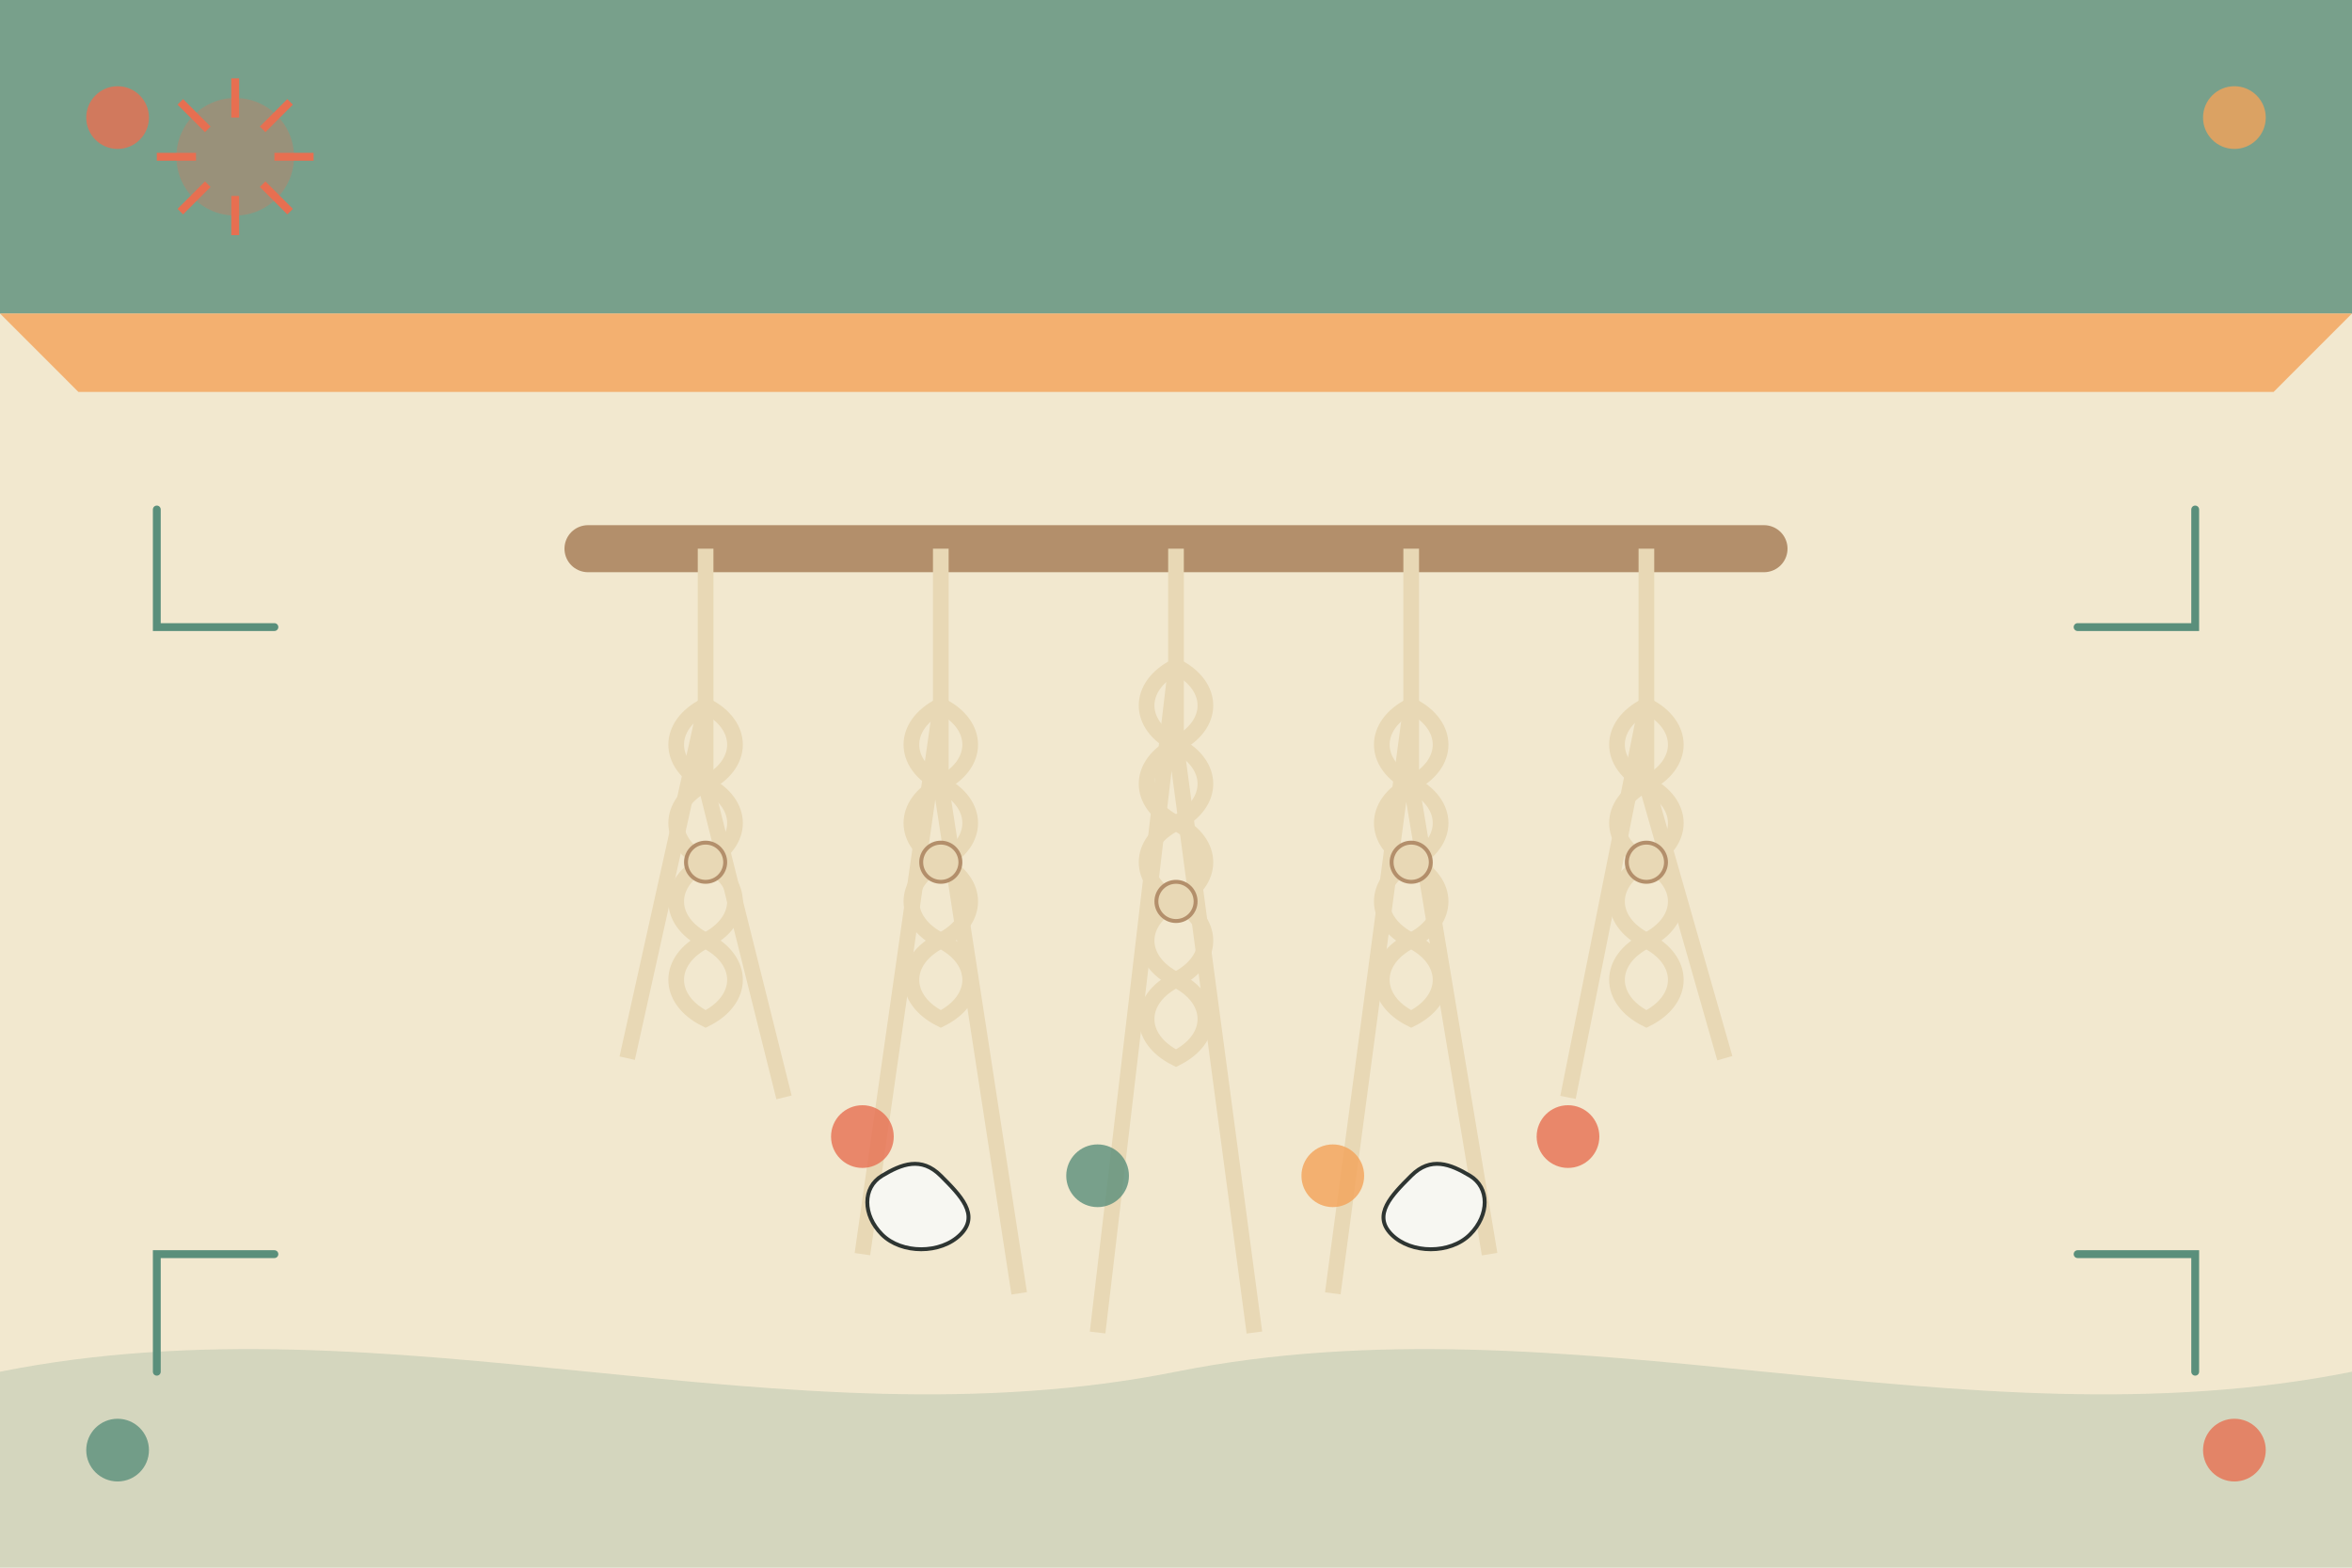 <svg xmlns="http://www.w3.org/2000/svg" width="600" height="400" viewBox="0 0 600 400">
  <style>
    .primary { fill: #5A8F7B; }
    .secondary { fill: #F4A259; }
    .accent { fill: #E76F51; }
    .light { fill: #F7F7F2; }
    .dark { fill: #2E3532; }
    .bg { fill: #F2E8CF; }
    .beige { fill: #E8D8B5; }
  </style>
  
  <!-- Background with retro pattern -->
  <rect class="bg" width="600" height="400" />
  
  <!-- Retro wave decoration -->
  <path class="primary" d="M0,350 C100,330 200,370 300,350 C400,330 500,370 600,350 L600,400 L0,400 Z" fill-opacity="0.2" />
  
  <!-- Article title area with retro-style header -->
  <rect class="primary" x="0" y="0" width="600" height="80" fill-opacity="0.8" />
  <path class="secondary" d="M0,80 L600,80 L580,100 L20,100 Z" fill-opacity="0.8" />
  
  <!-- Main illustration for "Macramé Workshop" -->
  <g transform="translate(300, 220)">
    <!-- Wooden rod/branch -->
    <line x1="-150" y1="-80" x2="150" y2="-80" stroke="#B38F6B" stroke-width="12" stroke-linecap="round" />
    
    <!-- Macramé knots and cords -->
    <g stroke="#E8D8B5" stroke-width="4" fill="none">
      <!-- Left section -->
      <path d="M-120,-80 L-120,-40 L-140,50 M-120,-80 L-120,-20 L-100,60" />
      <!-- Left-center knots and loops -->
      <path d="M-120,-40 C-130,-35 -130,-25 -120,-20 C-110,-25 -110,-35 -120,-40 Z" />
      <path d="M-120,-20 C-130,-15 -130,-5 -120,0 C-110,-5 -110,-15 -120,-20 Z" />
      <path d="M-120,0 C-130,5 -130,15 -120,20 C-110,15 -110,5 -120,0 Z" />
      <path d="M-120,20 C-130,25 -130,35 -120,40 C-110,35 -110,25 -120,20 Z" />
      
      <!-- Center section -->
      <path d="M-60,-80 L-60,-40 L-80,100 M-60,-80 L-60,-20 L-40,110" />
      <path d="M0,-80 L0,-50 L-20,120 M0,-80 L0,-30 L20,120" />
      <path d="M60,-80 L60,-40 L40,110 M60,-80 L60,-20 L80,100" />
      
      <!-- Center knots and loops -->
      <path d="M-60,-40 C-70,-35 -70,-25 -60,-20 C-50,-25 -50,-35 -60,-40 Z" />
      <path d="M-60,-20 C-70,-15 -70,-5 -60,0 C-50,-5 -50,-15 -60,-20 Z" />
      <path d="M-60,0 C-70,5 -70,15 -60,20 C-50,15 -50,5 -60,0 Z" />
      <path d="M-60,20 C-70,25 -70,35 -60,40 C-50,35 -50,25 -60,20 Z" />
      
      <path d="M0,-50 C-10,-45 -10,-35 0,-30 C10,-35 10,-45 0,-50 Z" />
      <path d="M0,-30 C-10,-25 -10,-15 0,-10 C10,-15 10,-25 0,-30 Z" />
      <path d="M0,-10 C-10,-5 -10,5 0,10 C10,5 10,-5 0,-10 Z" />
      <path d="M0,10 C-10,15 -10,25 0,30 C10,25 10,15 0,10 Z" />
      <path d="M0,30 C-10,35 -10,45 0,50 C10,45 10,35 0,30 Z" />
      
      <path d="M60,-40 C50,-35 50,-25 60,-20 C70,-25 70,-35 60,-40 Z" />
      <path d="M60,-20 C50,-15 50,-5 60,0 C70,-5 70,-15 60,-20 Z" />
      <path d="M60,0 C50,5 50,15 60,20 C70,15 70,5 60,0 Z" />
      <path d="M60,20 C50,25 50,35 60,40 C70,35 70,25 60,20 Z" />
      
      <!-- Right section -->
      <path d="M120,-80 L120,-40 L100,60 M120,-80 L120,-20 L140,50" />
      <!-- Right-center knots and loops -->
      <path d="M120,-40 C110,-35 110,-25 120,-20 C130,-25 130,-35 120,-40 Z" />
      <path d="M120,-20 C110,-15 110,-5 120,0 C130,-5 130,-15 120,-20 Z" />
      <path d="M120,0 C110,5 110,15 120,20 C130,15 130,5 120,0 Z" />
      <path d="M120,20 C110,25 110,35 120,40 C130,35 130,25 120,20 Z" />
    </g>
    
    <!-- Decorative embellishments -->
    <g>
      <!-- Wooden beads -->
      <circle class="beige" cx="-120" cy="0" r="5" stroke="#B38F6B" stroke-width="1" />
      <circle class="beige" cx="-60" cy="0" r="5" stroke="#B38F6B" stroke-width="1" />
      <circle class="beige" cx="0" cy="10" r="5" stroke="#B38F6B" stroke-width="1" />
      <circle class="beige" cx="60" cy="0" r="5" stroke="#B38F6B" stroke-width="1" />
      <circle class="beige" cx="120" cy="0" r="5" stroke="#B38F6B" stroke-width="1" />
      
      <!-- Colorful accents -->
      <circle class="accent" cx="-80" cy="70" r="8" fill-opacity="0.8" />
      <circle class="primary" cx="-20" cy="80" r="8" fill-opacity="0.8" />
      <circle class="secondary" cx="40" cy="80" r="8" fill-opacity="0.8" />
      <circle class="accent" cx="100" cy="70" r="8" fill-opacity="0.8" />
    </g>
    
    <!-- Hands working on macramé - stylized -->
    <g transform="translate(0, 80)">
      <!-- Left hand -->
      <path class="light" d="M-60,0 C-65,-5 -70,-3 -75,0 C-80,3 -80,10 -75,15 C-70,20 -60,20 -55,15 C-50,10 -55,5 -60,0 Z" stroke="#2E3532" stroke-width="1" />
      
      <!-- Right hand -->
      <path class="light" d="M60,0 C65,-5 70,-3 75,0 C80,3 80,10 75,15 C70,20 60,20 55,15 C50,10 55,5 60,0 Z" stroke="#2E3532" stroke-width="1" />
    </g>
  </g>
  
  <!-- Retro decorative patterns -->
  <g fill="none" stroke-width="2" stroke-linecap="round">
    <path d="M40,130 L40,160 L70,160" stroke="#5A8F7B" />
    <path d="M560,130 L560,160 L530,160" stroke="#5A8F7B" />
    <path d="M40,350 L40,320 L70,320" stroke="#5A8F7B" />
    <path d="M560,350 L560,320 L530,320" stroke="#5A8F7B" />
  </g>
  
  <!-- Retro dots -->
  <circle class="accent" cx="30" cy="30" r="8" fill-opacity="0.8" />
  <circle class="secondary" cx="570" cy="30" r="8" fill-opacity="0.8" />
  <circle class="primary" cx="30" cy="370" r="8" fill-opacity="0.8" />
  <circle class="accent" cx="570" cy="370" r="8" fill-opacity="0.8" />
  
  <!-- Retro sunburst in corner -->
  <g transform="translate(60, 40)">
    <circle class="accent" cx="0" cy="0" r="15" fill-opacity="0.3" />
    <line x1="-20" y1="0" x2="-10" y2="0" stroke="#E76F51" stroke-width="2" />
    <line x1="10" y1="0" x2="20" y2="0" stroke="#E76F51" stroke-width="2" />
    <line x1="0" y1="-20" x2="0" y2="-10" stroke="#E76F51" stroke-width="2" />
    <line x1="0" y1="10" x2="0" y2="20" stroke="#E76F51" stroke-width="2" />
    <line x1="-14" y1="-14" x2="-7" y2="-7" stroke="#E76F51" stroke-width="2" />
    <line x1="7" y1="7" x2="14" y2="14" stroke="#E76F51" stroke-width="2" />
    <line x1="-14" y1="14" x2="-7" y2="7" stroke="#E76F51" stroke-width="2" />
    <line x1="7" y1="-7" x2="14" y2="-14" stroke="#E76F51" stroke-width="2" />
  </g>
</svg>
